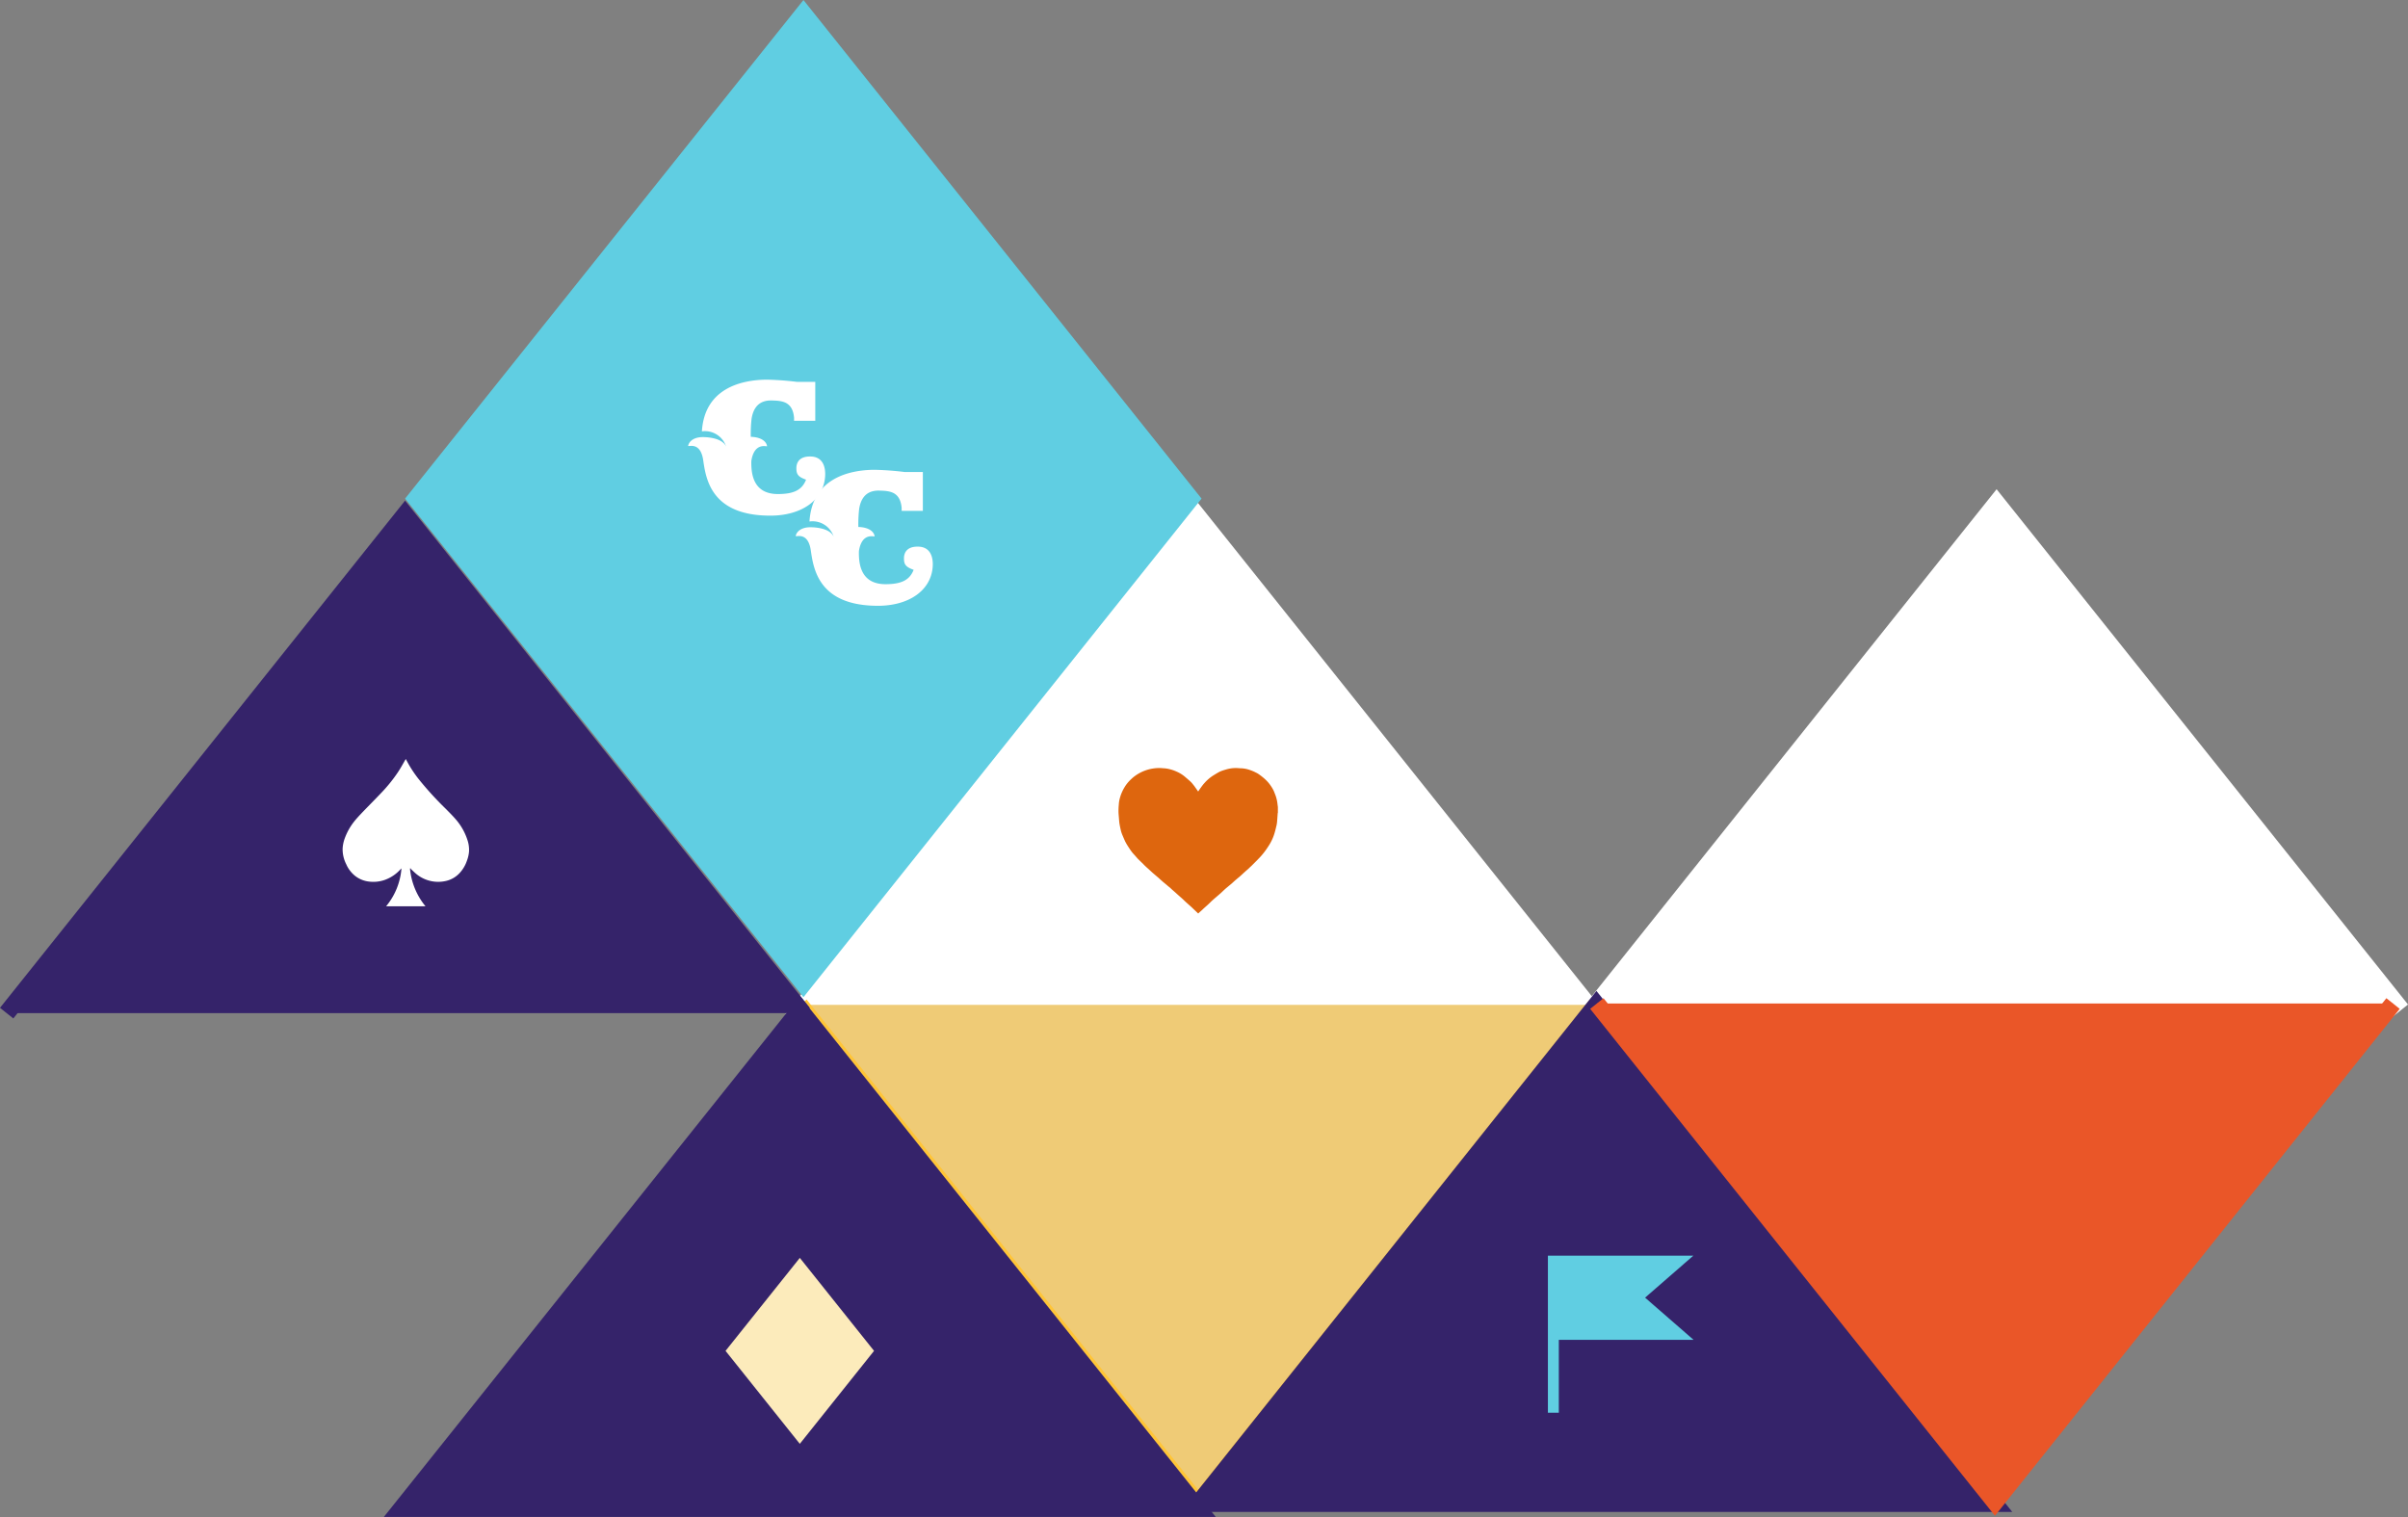 <svg xmlns="http://www.w3.org/2000/svg" width="141.236" height="88.983" viewBox="0 0 141.236 88.983">
  <rect x="0" y="0" width="141.236" height="88.983" fill="#808080" stroke="none"/>
  <g id="Group_760" data-name="Group 760" transform="translate(-305.641 -265.962)">
    <g id="Group_289" data-name="Group 289" transform="translate(-228.773 -372)">
      <path id="Path_51" data-name="Path 51" d="M47.339,0,23.67,29.645,0,0" transform="translate(628.221 697.748) rotate(180)" fill="#fff" stroke="#fff" stroke-width="1"/>
      <g id="i0ZB7P.tif_1_" transform="translate(600.016 683.01)">
        <g id="Group_45" data-name="Group 45" transform="translate(0)">
          <path id="Path_87" data-name="Path 87" d="M4.664,8.526h-.02a.071.071,0,0,0-.016-.02c-.117-.113-.238-.226-.355-.339l-.008-.008-.327-.291c-.077-.069-.145-.141-.222-.21s-.157-.137-.238-.21-.137-.125-.206-.186-.137-.117-.2-.178-.109-.1-.166-.141c-.1-.089-.206-.174-.311-.262-.089-.077-.178-.157-.266-.238l-.351-.3c-.085-.077-.17-.157-.254-.234-.065-.057-.129-.113-.19-.174-.036-.032-.069-.069-.1-.1-.1-.1-.206-.2-.307-.3-.048-.048-.089-.1-.133-.149C.922,5.1.849,5.03.789,4.953c-.081-.1-.153-.21-.226-.323a3.4,3.4,0,0,1-.182-.307C.316,4.186.26,4.049.2,3.908a1.808,1.808,0,0,1-.081-.25C.09,3.532.062,3.407.042,3.282.026,3.2.022,3.108.013,3.024c-.008-.145-.028-.3-.032-.452A3.94,3.94,0,0,1,0,2.136a1.69,1.69,0,0,1,.04-.287,2.487,2.487,0,0,1,.371-.84A2.251,2.251,0,0,1,.744.634,2.26,2.26,0,0,1,1.132.343,2.5,2.5,0,0,1,1.685.1,2.532,2.532,0,0,1,2.444,0c.032,0,.065.008.1.008.077.008.157.008.234.02A2.269,2.269,0,0,1,3.38.206a1.968,1.968,0,0,1,.476.287c.109.093.218.186.327.283a1.2,1.2,0,0,1,.153.166c.048.061.1.121.141.186.061.081.117.166.178.25.048-.073.093-.145.145-.214.073-.1.145-.2.226-.287a2.44,2.44,0,0,1,.5-.432c.133-.081.266-.166.4-.234A2.568,2.568,0,0,1,6.242.1,2.066,2.066,0,0,1,6.868,0c.1,0,.214.016.319.016a1.725,1.725,0,0,1,.5.1,2.345,2.345,0,0,1,.359.153A1.172,1.172,0,0,1,8.261.4a3.665,3.665,0,0,1,.311.25,2.429,2.429,0,0,1,.2.206,2.415,2.415,0,0,1,.17.23,2.138,2.138,0,0,1,.133.23c.044.093.077.194.117.291a2.177,2.177,0,0,1,.117.529c.008.048.012.1.02.145v.347l-.008.008c-.012.141-.02.287-.032.428a2.059,2.059,0,0,1-.032.27c-.052.218-.1.436-.178.65a2.813,2.813,0,0,1-.194.42c-.065.117-.141.23-.218.343a4.225,4.225,0,0,1-.452.553c-.028.028-.057.057-.085.089l-.339.339c-.044.044-.093.085-.137.129s-.089.085-.137.125-.093.081-.137.121c-.081.073-.157.145-.238.218l-.3.254c-.081.069-.153.141-.234.21-.1.085-.2.166-.3.25s-.2.182-.3.275-.2.174-.3.262c-.069.057-.133.113-.2.174-.04.036-.081.073-.121.113s-.085.085-.129.125c-.077.073-.157.141-.234.21-.048.044-.1.093-.145.137C4.809,8.393,4.737,8.457,4.664,8.526Z" transform="translate(0.02 0)" fill="#de660e"/>
        </g>
      </g>
      <path id="Path_108" data-name="Path 108" d="M547.5,420.344,570.85,391.1l23.35,29.245" transform="translate(80.67 277.16)" fill="#fff" stroke="#fff" stroke-width="2"/>
      <path id="Path_37" data-name="Path 37" d="M321.017,587.5,297.65,616.745,274.3,587.5" transform="translate(307.033 109.4)" fill="#efcb76" stroke="#ffc538" stroke-width="1"/>
      <path id="Path_38" data-name="Path 38" d="M184.717,616.545H138L161.367,587.3Z" transform="translate(419.966 109.893)" fill="#35236a" stroke="#35236a" stroke-width="1"/>
      <g id="Group_18" data-name="Group 18" transform="translate(576.969 711.743)">
        <path id="Path_47" data-name="Path 47" d="M146.71,592.753l-4.354,5.453L138,592.753l4.357-5.453Z" transform="translate(-138 -587.3)" fill="#fcebbb"/>
      </g>
      <g id="Group_90" data-name="Group 90" transform="translate(604.7 696.885)">
        <path id="Path_106" data-name="Path 106" d="M457.3,616.659H410.6L433.95,587.4Z" transform="translate(-410.6 -587.4)" fill="#35236a" stroke="#35236a" stroke-width="1"/>
      </g>
      <path id="Path_109" data-name="Path 109" d="M592.4,978.6l-23.35,29.245L545.7,978.6" transform="translate(82.373 -281.777)" fill="#ea5628" stroke="#ea5628" stroke-width="1"/>
      <path id="Path_53" data-name="Path 53" d="M8.543,4.938,5.7,2.464,8.531,0H0V9.215H.64V4.938Z" transform="translate(625.203 711.611)" fill="#60cee2"/>
      <g id="Group_147" data-name="Group 147" transform="translate(534.805 638.754)">
        <g id="Group_16" data-name="Group 16" transform="translate(0)">
          <path id="Path_22" data-name="Path 22" d="M2.9,421.559,26.267,392.3l23.35,29.259" transform="translate(-2.9 -362.926)" fill="#35236a" stroke="#35236a" stroke-width="1"/>
          <path id="Path_23" data-name="Path 23" d="M185.917,225.645l-23.35,29.244L139.2,225.645,162.567,196.4Z" transform="translate(-115.833 -197.191)" fill="#60cee2"/>
        </g>
        <g id="Lk2UsS.tif_1_" transform="translate(19.7 43.729)">
          <g id="Group_12" data-name="Group 12" transform="translate(0)">
            <path id="Path_46" data-name="Path 46" d="M3.717,0c.061.115.119.223.178.328a7.191,7.191,0,0,0,.549.815,19.247,19.247,0,0,0,1.59,1.751c.22.223.444.443.646.682a3.459,3.459,0,0,1,.646,1.155,1.84,1.84,0,0,1,.1.682,1.967,1.967,0,0,1-.121.54,2.01,2.01,0,0,1-.435.737,1.556,1.556,0,0,1-.76.451,2.02,2.02,0,0,1-1.765-.389c-.114-.094-.22-.2-.327-.3C4,6.437,4,6.415,3.993,6.4l-.031.027a4.075,4.075,0,0,0,.909,2.209H2.562a3.959,3.959,0,0,0,.9-2.22c-.013.011-.029.023-.042.036a2.261,2.261,0,0,1-.933.636,2.022,2.022,0,0,1-.922.1,1.613,1.613,0,0,1-.834-.344,1.8,1.8,0,0,1-.507-.67,1.945,1.945,0,0,1-.213-.926A2.106,2.106,0,0,1,.155,4.6,3.546,3.546,0,0,1,.66,3.7c.147-.189.31-.363.474-.536.391-.409.79-.806,1.177-1.216A8.794,8.794,0,0,0,3.256.771c.154-.231.288-.479.428-.72C3.693.036,3.7.021,3.717,0Z" transform="translate(-0.006)" fill="#fff"/>
          </g>
        </g>
        <g id="Group_138" data-name="Group 138" transform="translate(39.974 22.477)">
          <path id="Path_172" data-name="Path 172" d="M2.231,3.953C2.039,3.439,1.187,3.362.8,3.37c-.468.015-.752.238-.806.507-.015.092.714-.292.883.844.161,1.121.476,3.255,3.938,3.255,1.811,0,3.086-.89,3.208-2.241.054-.576-.107-1.22-.852-1.228-.706-.015-.829.414-.829.683,0,.345.084.507.568.675-.246.637-.768.837-1.62.844C3.8,6.724,3.682,5.519,3.7,4.767c.177-1.136.929-.814.921-.867-.038-.276-.33-.491-.8-.537a.979.979,0,0,0-.154-.008A7.919,7.919,0,0,1,3.712,2.31c.107-.722.491-1.105,1.174-1.09.629.015,1.228.061,1.32,1.006V2.41H7.45V.13H6.383A17.216,17.216,0,0,0,4.61,0C3.114.008.957.507.8,3.032a1.3,1.3,0,0,1,1.428.921" transform="translate(0.003 -1)" fill="#fff"/>
          <path id="Path_173" data-name="Path 173" d="M2.231,3.953C2.039,3.439,1.187,3.362.8,3.37c-.468.015-.752.238-.806.507-.015.092.714-.292.883.844.161,1.121.476,3.255,3.938,3.255,1.811,0,3.086-.89,3.208-2.241.054-.576-.107-1.22-.852-1.228-.706-.015-.829.414-.829.683,0,.345.084.507.568.675-.246.637-.768.837-1.62.844C3.8,6.724,3.682,5.519,3.7,4.767c.177-1.136.929-.814.921-.867-.038-.276-.33-.491-.8-.537a.979.979,0,0,0-.154-.008A7.919,7.919,0,0,1,3.712,2.31c.107-.722.491-1.105,1.174-1.09.629.015,1.228.061,1.32,1.006V2.41H7.45V.13H6.383A17.216,17.216,0,0,0,4.61,0C3.114.008.957.507.8,3.032a1.3,1.3,0,0,1,1.428.921" transform="translate(6.313 4.287)" fill="#fff"/>
        </g>
      </g>
    </g>
  </g>
</svg>
